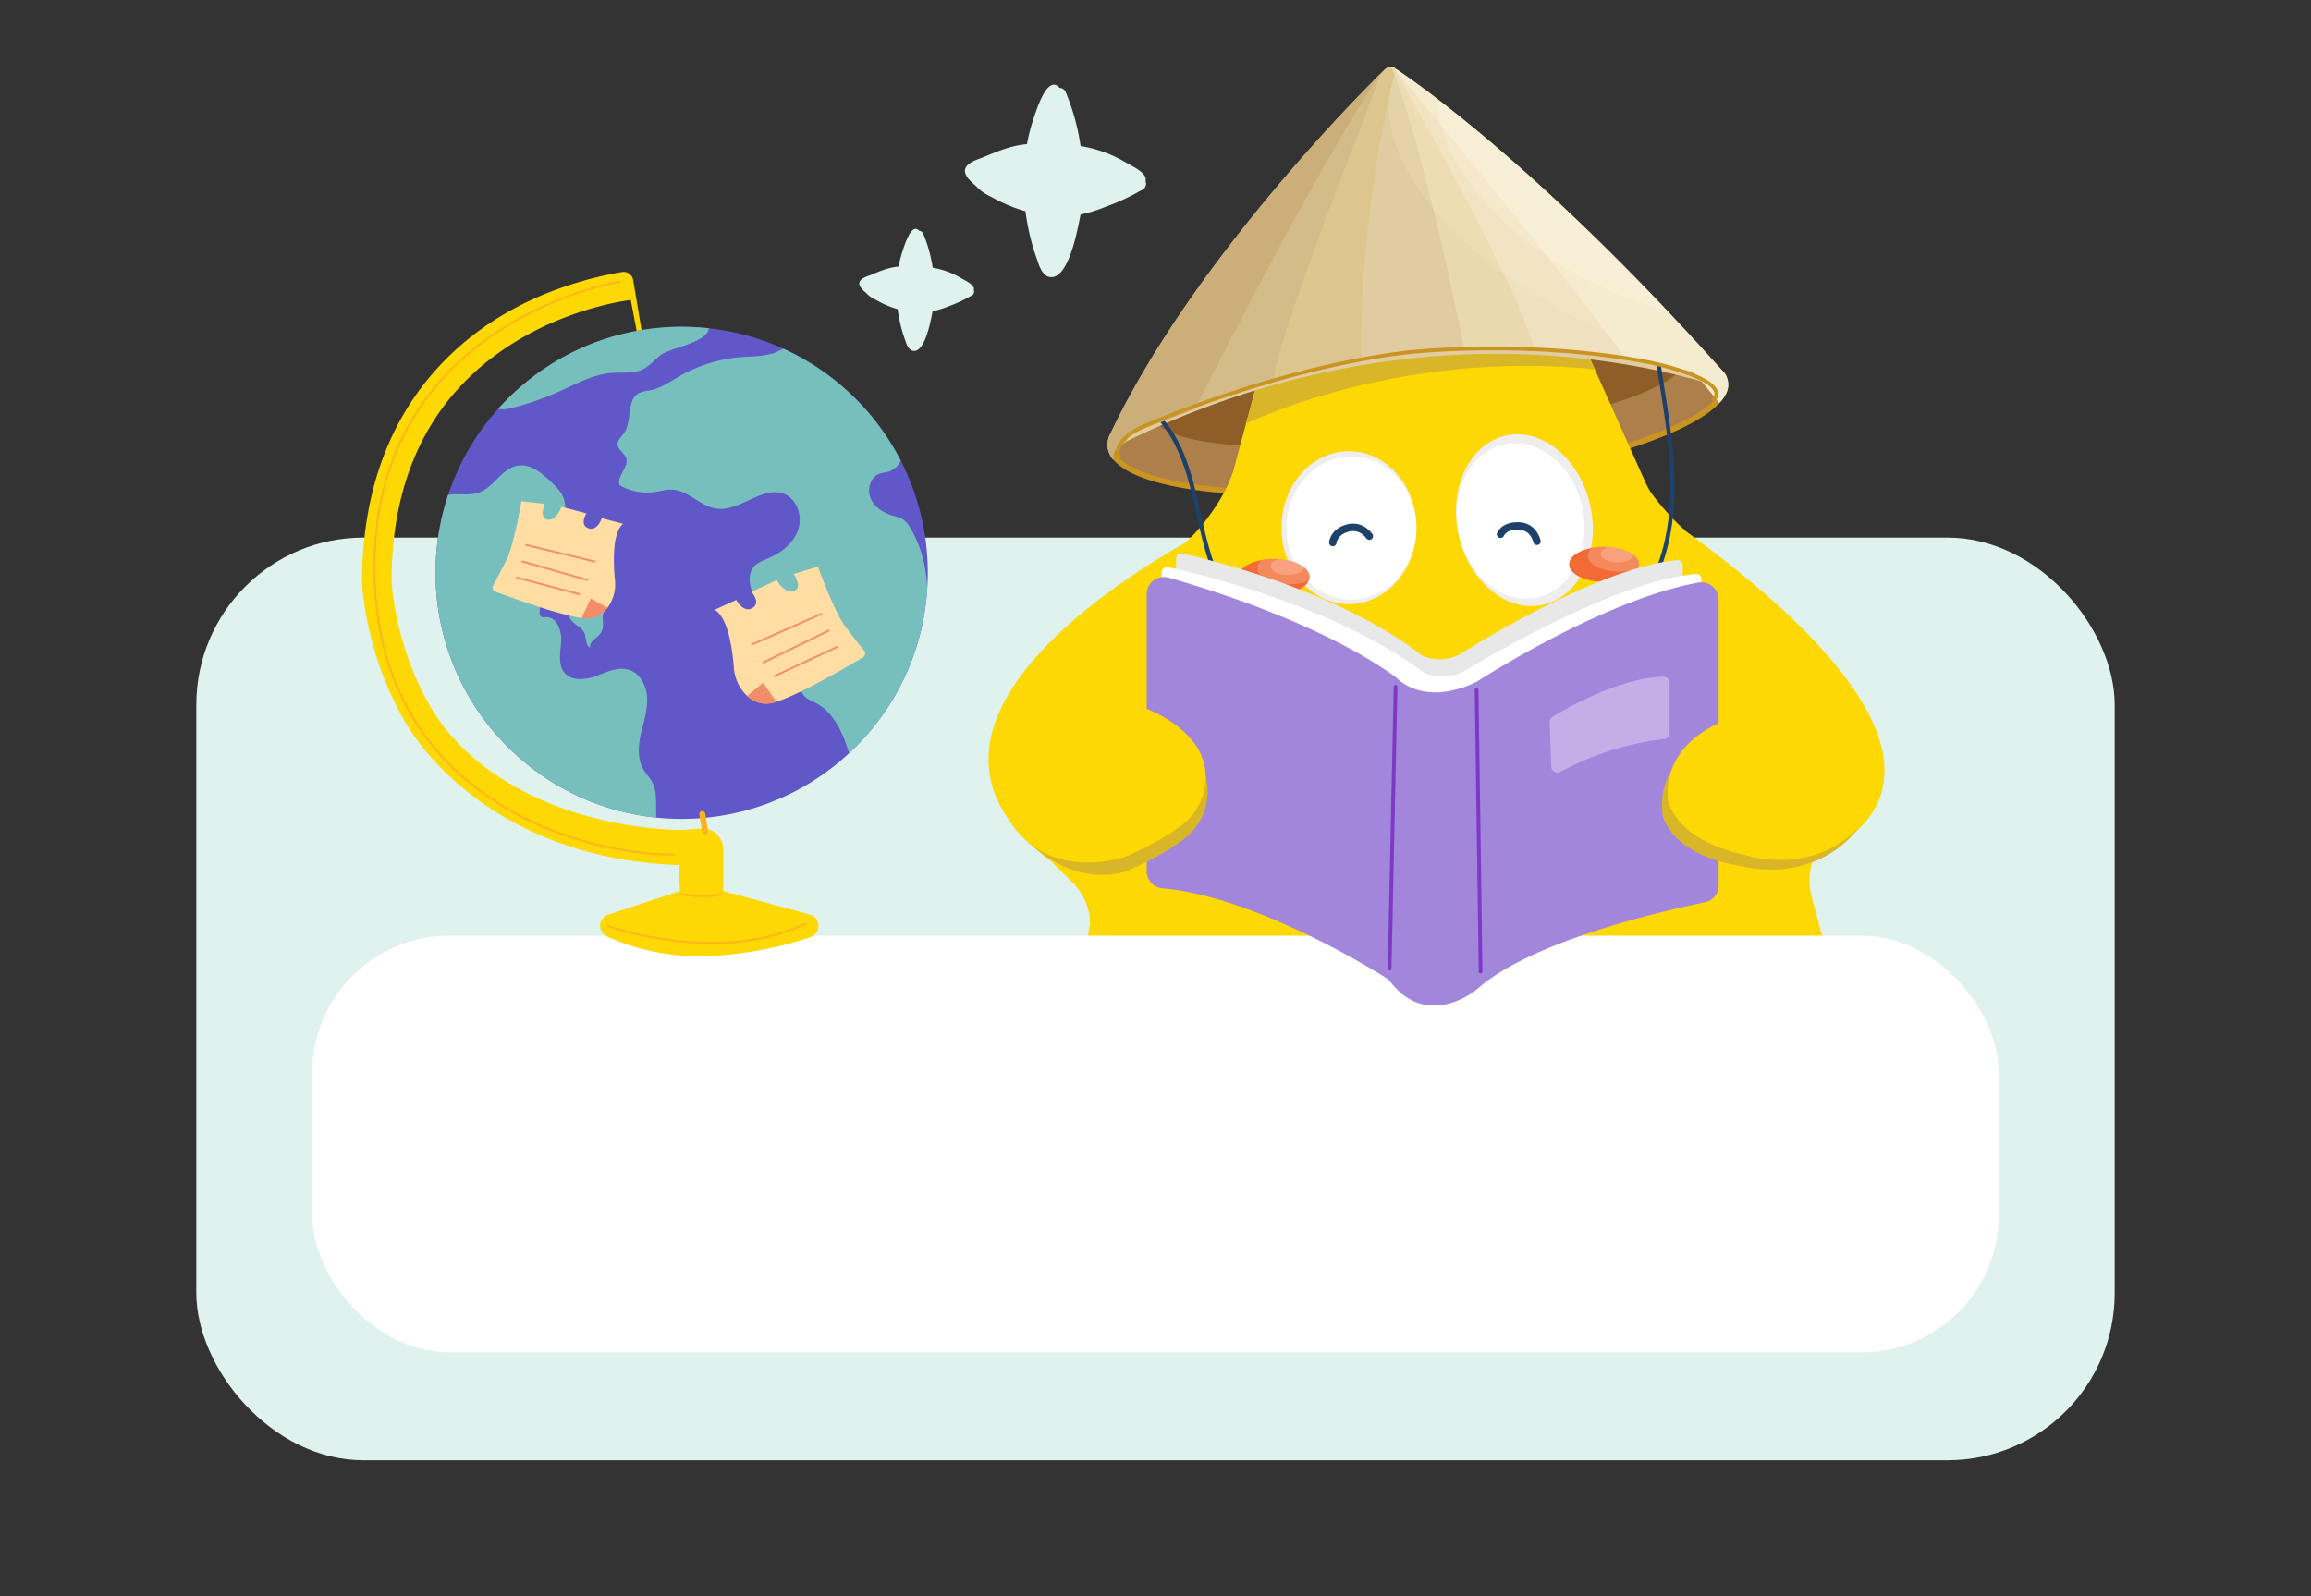 <svg xmlns="http://www.w3.org/2000/svg" xmlns:xlink="http://www.w3.org/1999/xlink" viewBox="0 0 1242 858"><rect x="0" y="0" width="1242" height="858" fill="#333333" stroke="none"/><defs><style>.cls-1,.cls-17,.cls-27,.cls-34,.cls-35,.cls-39,.cls-43{fill:none;}.cls-2{isolation:isolate;}.cls-3,.cls-4{fill:#dff2ed;}.cls-4{fill-rule:evenodd;}.cls-5{fill:#fdd803;}.cls-6{fill:#ad804b;}.cls-7{fill:#c9941f;}.cls-8{fill:#8e5d28;}.cls-9{fill:#efeded;}.cls-10,.cls-29{fill:#fff;}.cls-11{clip-path:url(#clip-path);}.cls-12{fill:#f4cc21;}.cls-13{fill:#d8b627;}.cls-14{fill:#e0cca0;}.cls-15{fill:#f26b36;}.cls-16{fill:#1e416b;}.cls-17,.cls-35{stroke:#1e416b;}.cls-17{stroke-miterlimit:10;}.cls-17,.cls-27,.cls-34{stroke-width:2px;}.cls-18{fill:#f3ecd0;}.cls-19{clip-path:url(#clip-path-2);}.cls-20{fill:#d3bc88;}.cls-21{fill:#ccae79;}.cls-22{fill:#dcc68d;}.cls-23{fill:#efe1bf;}.cls-24{fill:#ead9ac;}.cls-25{fill:#ffeecf;}.cls-25,.cls-26,.cls-29{opacity:0.2;}.cls-26{fill:#fffaf0;}.cls-27{stroke:#c9941f;}.cls-27,.cls-34,.cls-35,.cls-39,.cls-43{stroke-linecap:round;stroke-linejoin:round;}.cls-28{clip-path:url(#clip-path-3);}.cls-30{clip-path:url(#clip-path-4);}.cls-31{fill:#e8e8e8;}.cls-32{fill:#a286db;}.cls-33{fill:#c5aee8;}.cls-34{stroke:#7e39c6;}.cls-35{stroke-width:4px;}.cls-36{fill:#6057c8;}.cls-37{clip-path:url(#clip-path-5);}.cls-38{fill:#77bfbd;}.cls-39{stroke:#ffb31d;}.cls-39,.cls-43{mix-blend-mode:multiply;}.cls-40{fill:#ffb31d;}.cls-41{fill:#ffdda3;}.cls-42{fill:#f18e69;}.cls-43{stroke:#f28f69;}</style><clipPath id="clip-path"><path class="cls-1" d="M906.12,269.47c-8.22-.28-17.76-2.65-21.48-9.48l0,0L830.67,139.45l-.07-.21L819.28,114C799.44,75.8,772.69,53,747,56.89c-18.52,2.79-33.43,19-43.14,43.74,0,0-.07.07-.07.1l-.07.21c-4,10.13-6,21.55-9.23,34.37L662.63,253.83l-2.19,5.54A31.35,31.35,0,0,1,636,278.83h-.11M566,464.21c.32.28.6.56.87.84l9.62,9.47a31.57,31.57,0,0,1,9.36,22.42L562.73,607.42v.07c-12.46,40.64-7.59,77.58,16.19,94.85,24.59,17.9,63,10.07,98.86-16.43,0,0,0,0,0,0a.63.63,0,0,1,.17-.1c.14-.11.32-.24.53-.42s.52-.42.87-.66.52-.42.83-.66c2.13-1.71,5.61-4.53,10-8.12,0,0,0,0,0,0,16.44-13.54,45.72-38.75,66.19-62.47v0c.07-.07.21-.24.39-.45.48-.63,1.46-1.81,2.78-3.28l.21-.24c6.2-6.79,19.92-19.36,32.84-14.38l5,2a.54.54,0,0,1,.21.07c.1,0,.31.11.52.21a5.6,5.6,0,0,1,.91.39.13.13,0,0,1,.1,0c4.94,2.26,20.54,11.39,49,45.4.8.94,1.56,1.89,2.4,2.86v0c44.43,52.41,106.34,73.06,142.72,46,28.66-21.38,33.36-66.51,15.64-112.85-1.57-3.59-3.14-7.35-4.74-11.22-12.43-30.11-25.17-65.56-26.08-68a.58.58,0,0,1,0-.14l-4.81-18.35a31.52,31.52,0,0,1,6.83-28.79l24.48-27.82.21-.21"/></clipPath><clipPath id="clip-path-2"><path class="cls-1" d="M928.65,208.29s-.13,3.51-4.55,8.2a11.34,11.34,0,0,1-1.14,1.18c.21-.27.54-.71.9-1.23,1.67-2.53,3.86-7.31-2.21-9.25a1.5,1.5,0,0,0-.38-.15,378.8,378.8,0,0,0-50.81-11.63c-61.14-9.69-156-10.47-262.24,40.48-1,.49-2,1-2.83,1.42-9.59,5.37-7,9.8-6.66,10.26A12.22,12.22,0,0,1,597,232.65C643.43,135,742.86,38.67,744.4,37.22a4.24,4.24,0,0,1,3.94-1.11,3.85,3.85,0,0,1,1.92,1,1.8,1.8,0,0,0,.31.25.08.08,0,0,1,.06,0c2.16,1.42,72.25,47.3,173.18,159.92l2.67,2.94.2.21a2.12,2.12,0,0,1,.34.39c.16.25.36.54.56.92A11.83,11.83,0,0,1,928.65,208.29Z"/></clipPath><clipPath id="clip-path-3"><ellipse class="cls-1" cx="684.68" cy="310.09" rx="19.14" ry="9.62"/></clipPath><clipPath id="clip-path-4"><ellipse class="cls-1" cx="862.08" cy="303.36" rx="18.79" ry="9.39"/></clipPath><clipPath id="clip-path-5"><circle class="cls-1" cx="366.35" cy="307.95" r="132.28" transform="translate(-110.46 349.24) rotate(-45)"/></clipPath></defs><title>APP</title><g class="cls-2"><g id="Layer_1" data-name="Layer 1"><rect class="cls-3" x="105.5" y="289" width="1031" height="496" rx="89.86"/><path class="cls-4" d="M562.52,148.4c-3.81-2.61-4.58-7.8-6.21-11.85a127,127,0,0,1-5.21-23A78.09,78.09,0,0,1,533,105.94c-.8-.35-1.59-.75-2.37-1.17a23.45,23.45,0,0,1-6.25-4.9c-6.1-5.09-9.89-10.34,1.77-14.47.79-.31,1.59-.6,2.38-.9,7.44-3.1,15.39-6.44,23.38-7a107.51,107.51,0,0,1,2.75-11.3c1.66-4.66,7.74-26.95,14.85-18.94a3.71,3.71,0,0,1,3.24,2.26,121.72,121.72,0,0,1,8,29A69,69,0,0,1,604.46,87c3.13,2,12.6,5.91,11.15,10.3a3.76,3.76,0,0,1-2.46,5.09,116.07,116.07,0,0,1-18.61,8.65,79.58,79.58,0,0,1-13.82,4.3l-.15.84c-1.39,6.83-6,32.81-15.5,32.81A6,6,0,0,1,562.52,148.4Z"/><path class="cls-4" d="M489.66,188.26c-2.41-1.65-2.9-4.94-3.94-7.51a81.42,81.42,0,0,1-3.3-14.56A49.61,49.61,0,0,1,471,161.35c-.51-.23-1-.48-1.5-.74a14.61,14.61,0,0,1-4-3.11c-3.87-3.23-6.27-6.55,1.12-9.18l1.51-.56c4.71-2,9.75-4.08,14.82-4.46a68.06,68.06,0,0,1,1.74-7.17c1.06-3,4.91-17.08,9.41-12a2.37,2.37,0,0,1,2.06,1.44,77.39,77.39,0,0,1,5.1,18.36,43.79,43.79,0,0,1,15,5.42c2,1.28,8,3.75,7.07,6.54a2.38,2.38,0,0,1-1.56,3.22,73.56,73.56,0,0,1-11.8,5.49,50.76,50.76,0,0,1-8.76,2.72l-.09.54c-.89,4.32-3.79,20.79-9.83,20.79A3.82,3.82,0,0,1,489.66,188.26Z"/><path class="cls-5" d="M834.13,151.65l-10.6-25.55A227.3,227.3,0,0,1,834.13,151.65Z"/><path class="cls-5" d="M708.49,39.5s-.08.07-.08.1l0-.13Z"/><path class="cls-5" d="M732.32,636.42c-3.07,2.69-6.15,5.25-9.29,7.55C725,642.39,728.24,639.76,732.32,636.42Z"/><path class="cls-5" d="M796.9,574.77c-.85,1-1.69,2-2.6,3C794.76,577.23,795.66,576.13,796.9,574.77Z"/><path class="cls-6" d="M694,265c-58,0-95.24-9.52-97.16-24.85-.34-2.64.67-5.46,3-8.38C615,212.65,681.56,193,758.06,185a653.91,653.91,0,0,1,67.12-3.64c59.52,0,100.53,9.84,102.05,24.47,2.14,20.6-71.71,45.87-161.27,55.18A699.79,699.79,0,0,1,694,265Z"/><path class="cls-7" d="M825.18,182.88h0c67.44,0,99.4,12,100.56,23.12.91,8.77-15.51,19.94-43.93,29.87-30.5,10.66-71.7,19.07-116,23.67a699.82,699.82,0,0,1-71.86,4c-28.32,0-52.18-2.24-69-6.49C608.38,252.86,599.15,247,598.27,240c-.28-2.22.63-4.66,2.69-7.26,7.07-8.9,26.35-18.42,54.29-26.79,28.73-8.61,65.3-15.51,103-19.43a651.28,651.28,0,0,1,67-3.63h0m0-3a655.14,655.14,0,0,0-67.28,3.65c-92.07,9.57-165.34,35.07-162.6,56.83,2.18,17.35,42.08,26.17,98.65,26.17a708.31,708.31,0,0,0,72.17-4c92.07-9.58,164.87-35,162.6-56.84-1.68-16.17-44.16-25.81-103.54-25.81Z"/><ellipse class="cls-8" cx="762.92" cy="208.98" rx="142.86" ry="27.53" transform="translate(-18.24 84.47) rotate(-6.26)"/><path class="cls-5" d="M1009.12,579.12c-1.57-3.59-3.14-7.35-4.74-11.22-12.43-30.11-25.17-65.56-26.08-68a.58.58,0,0,1,0-.14l-4.81-18.35a31.59,31.59,0,0,1,2.26-22c1-.3,118.35-36.73-70.1-174.1h.26c-5-4-13.08-12.94-18.15-19.86a23,23,0,0,1-2.07-3.38L884.6,260,830.67,139.45l-.07-.21L819.28,114C799.43,75.8,772.69,53,747,56.89c-18.52,2.79-33.43,19-43.14,43.74,0,0-.07.07-.07.1l-.07.21c-4,10.13-6,21.55-9.23,34.37L662.63,253.83l-2.19,5.54c-3.54,8.93-15,25.7-24.32,32.94C594.43,316,471.43,395.64,566.45,464.17l-.45,0c.32.28.6.56.87.84l9.62,9.47a31.57,31.57,0,0,1,9.36,22.42L562.73,607.42v.07c-12.46,40.64-7.59,77.58,16.19,94.85,24.59,17.9,63,10.07,98.86-16.43,0,0,0,0,0,0a.63.63,0,0,1,.17-.1c.14-.11.32-.24.53-.42s.52-.42.87-.66.52-.42.83-.66c2.13-1.71,5.61-4.53,10-8.12,0,0,0,0,0,0,16.44-13.54,45.72-38.75,66.19-62.47v0c.07-.07.21-.24.39-.45.48-.63,1.46-1.81,2.78-3.28l.21-.24c6.2-6.79,19.92-19.36,32.84-14.38l5,2a.54.54,0,0,1,.21.07c.1,0,.31.11.52.21a5.6,5.6,0,0,1,.91.39.13.13,0,0,1,.1,0c4.94,2.26,20.54,11.39,49,45.4.8.94,1.56,1.89,2.4,2.86v0c44.43,52.41,106.34,73.06,142.72,46C1022.14,670.59,1026.84,625.46,1009.12,579.12Z"/><ellipse class="cls-9" cx="724.95" cy="283.64" rx="36.26" ry="41.12"/><ellipse class="cls-10" cx="726.31" cy="283.9" rx="34.9" ry="38.47"/><ellipse class="cls-10" cx="642.47" cy="599.97" rx="17.09" ry="14.04" transform="translate(-17.2 1180.98) rotate(-84.41)"/><ellipse class="cls-10" cx="645.55" cy="565.06" rx="7.02" ry="8.54"/><ellipse class="cls-9" cx="819.28" cy="279.56" rx="36.26" ry="46.57" transform="translate(-40.5 178.77) rotate(-12.15)"/><ellipse class="cls-10" cx="817.25" cy="280" rx="33.96" ry="42.11" transform="translate(-40.63 178.35) rotate(-12.15)"/><g class="cls-11"><path class="cls-12" d="M675,687.9s49.27-53.43,81.84-97.68c15.37-20.88,46.83-20.38,61.65.9,24.44,35.1,58.86,79.82,91.55,106Z"/><path class="cls-13" d="M662.67,231.06s92.3-49.3,215.94-29.81L850.37,187.3l-104.79-7.42-78.93,24.65Z"/></g><path class="cls-14" d="M928.65,208.29s-.13,3.51-4.55,8.2a11.34,11.34,0,0,1-1.14,1.18c.21-.27.54-.71.9-1.23,1.67-2.53,3.86-7.31-2.21-9.25a1.5,1.5,0,0,0-.38-.15,378.8,378.8,0,0,0-50.81-11.63c-61.14-9.69-156-10.47-262.24,40.48-1,.49-2,1-2.83,1.42-9.59,5.37-7,9.8-6.66,10.26A12.22,12.22,0,0,1,597,232.65C643.43,135,742.86,38.67,744.4,37.22a4.24,4.24,0,0,1,3.94-1.11,3.85,3.85,0,0,1,1.92,1,1.8,1.8,0,0,0,.31.25.08.08,0,0,1,.06,0c2.16,1.42,72.25,47.3,173.18,159.92l2.67,2.94.2.21a2.12,2.12,0,0,1,.34.39c.16.25.36.54.56.92A11.83,11.83,0,0,1,928.65,208.29Z"/><ellipse class="cls-15" cx="684.68" cy="310.09" rx="19.14" ry="9.62"/><ellipse class="cls-15" cx="862.08" cy="303.36" rx="18.79" ry="9.39"/><path class="cls-16" d="M621.42,224.44c10.35,11.14,15.31,25.65,18.89,40.15,3.62,14.71,6,29.83,11.75,43.94a114.13,114.13,0,0,0,26.11,38.15,155.79,155.79,0,0,0,39.68,27.84c16,8,33.06,13.72,50.39,18.09q6.56,1.65,13.16,3.06c4.07.88,8.66,2.33,12.73.72a22.68,22.68,0,0,0,5.21-3.29l5.91-4.5,11.82-9,23.65-18c7.58-5.78,15.26-11.46,22.71-17.41A98,98,0,0,0,881.58,326a86.49,86.49,0,0,0,11.13-20.81c5.69-15.15,7.6-31.54,7.23-47.64-.43-19.3-3.85-38.36-6.76-57.4-.74-4.8-1.44-9.61-2.06-14.43-.18-1.41-2.43-1.43-2.25,0,2.43,18.95,6.19,37.73,7.93,56.76,1.54,16.78,1.41,33.81-2.62,50.25-3.81,15.56-11.12,30.13-22.65,41.4-6.53,6.4-14,11.81-21.22,17.35l-23.2,17.68L803.9,386.82,798,391.33a17.39,17.39,0,0,1-5.34,3.19c-2.37.7-4.87.19-7.22-.29q-3.2-.66-6.36-1.37c-17.28-3.85-34.4-8.8-50.64-15.88-15.13-6.59-29.51-15-42-25.8-11.68-10.06-21.77-22.08-28.78-35.86-6.87-13.52-9.89-28.4-13.2-43.08-3.2-14.16-6.77-28.71-14.83-41a64,64,0,0,0-6.57-8.38c-1-1.06-2.58.53-1.59,1.59Z"/><ellipse class="cls-17" cx="787.18" cy="410.8" rx="14.28" ry="6.79" transform="translate(255.68 1122.07) rotate(-80.79)"/><ellipse class="cls-17" cx="806.18" cy="404.37" rx="6.79" ry="14.28" transform="translate(-81.19 565.64) rotate(-36.94)"/><path class="cls-18" d="M928.65,208.29s-.13,3.51-4.55,8.2l-.24-.05-13.79-16.81-43-8.62L748.34,36.11a3.85,3.85,0,0,1,1.92,1,1.8,1.8,0,0,0,.31.25.08.08,0,0,1,.06,0c2.16,1.42,72.25,47.3,173.18,159.92l2.67,2.94.2.21a2.12,2.12,0,0,1,.34.39c.16.25.36.54.56.92A11.83,11.83,0,0,1,928.65,208.29Z"/><g class="cls-19"><path class="cls-20" d="M747.66,28.38S647.58,187.65,638.09,219.8l51.29-17.23S730.14,61.73,747.66,28.38Z"/><path class="cls-18" d="M924.1,216.49c4.42-4.69,4.55-8.2,4.55-8.2a11.83,11.83,0,0,0-1.07-6.55c-.2-.38-.4-.67-.56-.92a2.12,2.12,0,0,0-.34-.39l-.2-.21-2.67-2.94C822.88,84.66,752.79,38.78,750.63,37.36a.08.08,0,0,0-.06,0,1.8,1.8,0,0,1-.31-.25,3.85,3.85,0,0,0-1.92-1l-9.68-12.64,57.19,13.86L949.21,222.94Z"/><path class="cls-21" d="M748.84,18.13,569.05,234.7l31.53,12.92,6.57-14.2,35-13.5S722.57,59.53,755.85,20.32Z"/><path class="cls-22" d="M761-6s-73.55,179.39-76.54,210.44l47.27-11.26S727.24,110.06,761-6Z"/><path class="cls-23" d="M744.28,30.94s88.23,105.21,129,161.31c0,0-33.24-4.23-51.46-4.59C821.8,187.66,784,93.76,744.28,30.94Z"/><path class="cls-24" d="M742.66,25.58s67.89,115.36,82.16,162.2c0,0-24.48-2.4-37.81-.25C787,187.53,760,52.92,742.66,25.58Z"/><ellipse class="cls-25" cx="889.44" cy="103.07" rx="79.46" ry="153.17" transform="translate(423.66 867.77) rotate(-65.26)"/><ellipse class="cls-26" cx="892.7" cy="84.87" rx="76.45" ry="127.77" transform="translate(442.08 860.15) rotate(-65.26)"/></g><path class="cls-27" d="M601,244.89s-4-9.52,18.77-17.78c0,0,67-29.25,136-37.61,0,0,65-7.57,131.11,5.38,0,0,43.13,8.9,34.37,19.88"/><g class="cls-28"><ellipse class="cls-29" cx="692.75" cy="305.41" rx="16.95" ry="8.66"/><ellipse class="cls-29" cx="691.97" cy="304.39" rx="9.12" ry="4.66"/></g><g class="cls-30"><ellipse class="cls-29" cx="870.01" cy="298.79" rx="16.65" ry="8.46"/><ellipse class="cls-29" cx="869.23" cy="297.79" rx="8.95" ry="4.55"/></g><rect class="cls-10" x="167.78" y="503" width="906.44" height="224" rx="73.82"/><path class="cls-31" d="M632.06,452.08v-152a2.71,2.71,0,0,1,3.39-2.5c15.88,3.53,83.93,20.18,128.73,54.7a3.3,3.3,0,0,0,.51.31,23,23,0,0,0,20.23-1.1l.18-.1c2.78-1.77,73.3-46.36,116.23-50.28a2.69,2.69,0,0,1,3,2.56V459a2.67,2.67,0,0,1-2.84,2.57l-266.77-6.93A2.67,2.67,0,0,1,632.06,452.08Z"/><path class="cls-10" d="M624.3,464.66V307.53a2.88,2.88,0,0,1,3.62-2.59c16.92,3.65,89.44,20.86,137.18,56.56a3.65,3.65,0,0,0,.54.32,25.22,25.22,0,0,0,21.56-1.13l.2-.11c3-1.83,78.11-47.94,123.86-52a2.83,2.83,0,0,1,3.21,2.65V471.83a2.82,2.82,0,0,1-3,2.66l-284.29-7.17A2.8,2.8,0,0,1,624.3,464.66Z"/><path class="cls-32" d="M628,310.52c24.69,7,82.88,25.39,121.84,53.27a10,10,0,0,1,1.17,1c2.51,2.47,16.25,14.12,42,2a10.43,10.43,0,0,0,1.09-.6c6.27-4,69.44-44.1,118.6-53a9.25,9.25,0,0,1,10.93,9.09V476a9.25,9.25,0,0,1-7.38,9.06c-23.07,4.73-94.06,21-122.66,46.91,0,0-26,21.87-46.33-4.1a9.22,9.22,0,0,0-2.34-2.15c-9.94-6.25-71.73-44-120.26-48.18a9.22,9.22,0,0,1-8.4-9.2V319.42A9.23,9.23,0,0,1,628,310.52Z"/><path class="cls-33" d="M834.47,385.31c7.13-4.35,35.61-20.83,59.39-21.53a3.35,3.35,0,0,1,3.42,3.36V394a3.36,3.36,0,0,1-3,3.35c-7.93.77-30.44,4.06-55.6,17.52a3.37,3.37,0,0,1-5-2.84l-.82-23.72A3.4,3.4,0,0,1,834.47,385.31Z"/><line class="cls-34" x1="750.04" y1="369.16" x2="746.82" y2="520.7"/><line class="cls-34" x1="793.57" y1="370.78" x2="795.72" y2="522.31"/><path class="cls-13" d="M927.32,391.9s-38,12-33.82,46.18c0,0,3.44,21.33,42.58,27.58,0,0,45.35,12.83,69.41-30.32"/><path class="cls-5" d="M932.83,385.28s-38.69,9.68-36.54,44.07c0,0,2.15,21.49,40.84,30.09,0,0,44.5,15.54,71.1-26.08"/><path class="cls-13" d="M610.76,386.35s20.15,5,32,20.5c10.61,13.87,7.38,33.85-6.59,44.34-6.7,5-16.32,10.83-30.11,16.85,0,0-30.09,12.89-60.19-22.57"/><path class="cls-5" d="M609.69,378.83s20.14,5,32,20.49c10.62,13.88,7.39,33.86-6.58,44.35-6.7,5-16.33,10.83-30.12,16.85,0,0-42.05,15.21-63.47-20.88"/><path class="cls-35" d="M716.28,291.65s.42-5.55,7.68-7.69c7.77-2.28,11.95,4.27,11.95,4.27"/><path class="cls-35" d="M806.43,287.2s1.81-4.79,9.9-4.47S826,291,826,291"/><circle class="cls-36" cx="366.35" cy="307.95" r="132.28" transform="translate(-110.46 349.24) rotate(-45)"/><g class="cls-37"><path class="cls-38" d="M355.08,190.88c-3.26,2.38-5.82,5.75-9.42,7.57-5,2.53-11,1.63-16.53,2-10.3.73-19.64,6-29.07,10.19a155,155,0,0,1-24.75,8.63c-3.76,1-8.48,1.48-10.87-1.59-3.24-4.18,1.15-9.93,5.32-13.2A232.24,232.24,0,0,1,328,171.12c9.28-3.66,19-6.75,29-6.67,6.09.05,25.84,3.2,24,12.15C379.46,184.48,360.71,186.75,355.08,190.88Z"/><path class="cls-38" d="M398.14,192a78.47,78.47,0,0,0-32.54,10c-5.34,3-10.5,6.78-16.54,7.93a20.94,20.94,0,0,0-5.41,1.28c-7.19,3.51-3.74,15.08-8.31,21.66-1.36,1.95-3.54,3.71-3.42,6.09.15,2.9,3.62,4.5,4.58,7.25,1.71,4.88-5.25,9.72-3.54,14.61a29.23,29.23,0,0,0,18.68,3.7c3.24-.46,6.44-1.46,9.7-1.28,8.68.47,15.12,9,23.73,10.17,12.66,1.76,24.8-12.74,36.58-7.77,6.93,2.92,9.72,12,7.29,19.15S420.11,297,413.21,300c-2.88,1.26-6,2.3-8.08,4.69-2.85,3.34-2.67,8.38-1.17,12.51,5.44,15,25,23.13,26.06,39,.42,6.31-2,13.81,2.51,18.23,1.6,1.56,3.77,2.34,5.76,3.37,11.43,5.92,16,19.64,19.46,32,13.92-18.32,27.65-37.3,35.17-59.05s8.09-47-3.61-66.79a13.45,13.45,0,0,0-4.23-4.89,20.41,20.41,0,0,0-5.22-1.86c-5-1.44-9.9-4.51-11.95-9.31s-.21-11.38,4.68-13.21c1.59-.59,3.33-.66,5-1.15,6.43-2,9.18-10.13,7.49-16.64s-6.5-11.67-11.15-16.52q-11.24-11.76-22.48-23.5c-6.36-6.64-14.69-14.68-24.54-12-4.43,1.22-8.13,4.34-12.76,5.45C408.92,191.65,403.43,191.56,398.14,192Z"/><path class="cls-38" d="M260.44,263.3c6.28-4,10.46-11.76,17.8-13,6.77-1.1,12.83,3.95,17.82,8.66,2.31,2.17,4.66,4.41,6.1,7.24,2.31,4.52,2,9.92,1,14.91-3.21,16.31-12.68,31.31-13.11,47.93a2.93,2.93,0,0,0,.72,2.42c.73.58,1.77.36,2.69.33,5.87-.23,8.55,7.41,8.12,13.27s-1.88,12.61,2.09,16.95,11.33,3.41,17,1.28,11.7-5,17.44-3.18c6.19,2,9.51,9,9.68,15.51s-2,12.79-3.41,19.14-1.84,13.39,1.48,19c1.37,2.3,3.33,4.23,4.6,6.6,4.3,7.95,0,18.53,4.31,26.45-5.12-2.35-10.29-4.71-15.78-6-7.79-1.85-15.93-1.49-23.85-2.64-12.22-1.79-23.6-7.13-34.77-12.41-10.38-4.91-21-10-29-18.22-10.14-10.4-15.07-24.74-18.57-38.83a273.76,273.76,0,0,1-8.07-64.55c-.06-11.12.57-26.15,9.16-34.58C241.5,262.09,251.68,268.86,260.44,263.3Z"/><path class="cls-38" d="M308.43,326.37c2.87.23,5.09-2.3,7-4.42s4.9-4.2,7.47-2.91c2,1,2.61,3.52,2.37,5.7s-1.1,4.26-1.28,6.45c-.24,2.84.67,5.93-.7,8.44-1.75,3.22-6.88,5-6.13,8.55-2.59-1.2-1.89-5-3-7.68-.92-2.25-3.18-3.59-5.11-5.08s-3.79-3.7-3.29-6.09a3.89,3.89,0,0,1,4-3"/></g><path class="cls-5" d="M435.19,491.62,388.71,479V456.6a11.27,11.27,0,0,0-11.27-11.27l-11.8.9c-55.56-1.72-110.1-24.63-134.41-66.51-18.61-32.05-20.68-64.76-20.8-67,0-57.19,21.47-100,63.68-127.2,32-20.6,64.56-24.23,64.89-24.26l3.17,16.61,2.61-.44-4.49-26.91a5.18,5.18,0,0,0-5.94-4.28c-11.57,1.89-40.89,8.11-68.27,25.61-32.61,20.84-71.49,62.23-71.49,141.06v.3c.06,1.52,1.67,37.5,22.6,73.9,18.47,32.12,66.53,75.27,147.68,77.9l.5,14-38.44,12.64a6.35,6.35,0,0,0-.73,11.79,119.35,119.35,0,0,0,55.72,10.4,196.65,196.65,0,0,0,53.64-10.07A6.36,6.36,0,0,0,435.19,491.62Z"/><path class="cls-39" d="M326.56,497.7s58.13,21.56,106.33-1.12"/><path class="cls-39" d="M333.05,151.42s-127,20.29-131.66,146.23S305.67,459.38,361.88,459.38"/><path class="cls-40" d="M379.23,448.56h0a1.61,1.61,0,0,1-1.84-1.32l-1.53-9.37a1.58,1.58,0,0,1,1.32-1.83h0a1.59,1.59,0,0,1,1.83,1.32l1.54,9.36A1.61,1.61,0,0,1,379.23,448.56Z"/><path class="cls-39" d="M365.58,480.61s15.32,2.78,21.35,0"/><path class="cls-41" d="M384.07,327.82l11.6-5.31s3.87,7.24,8.7,4.34-.48-8.69-.48-8.69l13.53-6.29s4.47,7.79,9.3,5.86-.12-9.24-.12-9.24l13-3.86s8.7,24.16,14.49,31.89c3.92,5.21,8.05,10.43,10.32,13.27a2.46,2.46,0,0,1-.66,3.65c-8,4.75-33.62,19.71-46.5,23.84-8.32,2.67-14-.88-17.54-5.09a23.37,23.37,0,0,1-5.31-13.27C393.79,350.49,391.49,331.9,384.07,327.82Z"/><path class="cls-42" d="M401.57,374.09l8.47-7,7.28,10.19A14.61,14.61,0,0,1,401.57,374.09Z"/><line class="cls-43" x1="404.12" y1="346.44" x2="441.38" y2="330.07"/><line class="cls-43" x1="410.2" y1="356.16" x2="445.42" y2="338.98"/><line class="cls-43" x1="416.27" y1="363.45" x2="450.04" y2="347.68"/><path class="cls-41" d="M334.88,281.56l-11.47-3s-2.35,7.26-7.25,5.4-1-8-1-8l-13.41-3.53s-2.81,7.86-7.55,6.88-1.4-8.47-1.4-8.47l-12.57-1.4s-4,23.52-8,31.54c-2.72,5.41-5.65,10.86-7.26,13.83a2.28,2.28,0,0,0,1.2,3.23c8.08,3,34,12.53,46.44,14.2,8,1.08,12.63-3.09,15.2-7.52a21.59,21.59,0,0,0,2.69-13C329.71,303.89,328.77,286.51,334.88,281.56Z"/><path class="cls-42" d="M326.45,326.75l-8.9-5.06-5,10.52A13.57,13.57,0,0,0,326.45,326.75Z"/><line class="cls-43" x1="319.59" y1="301.88" x2="282.83" y2="292.99"/><line class="cls-43" x1="315.63" y1="311.76" x2="280.6" y2="301.81"/><line class="cls-43" x1="311.26" y1="319.42" x2="277.79" y2="310.53"/></g></g></svg>
